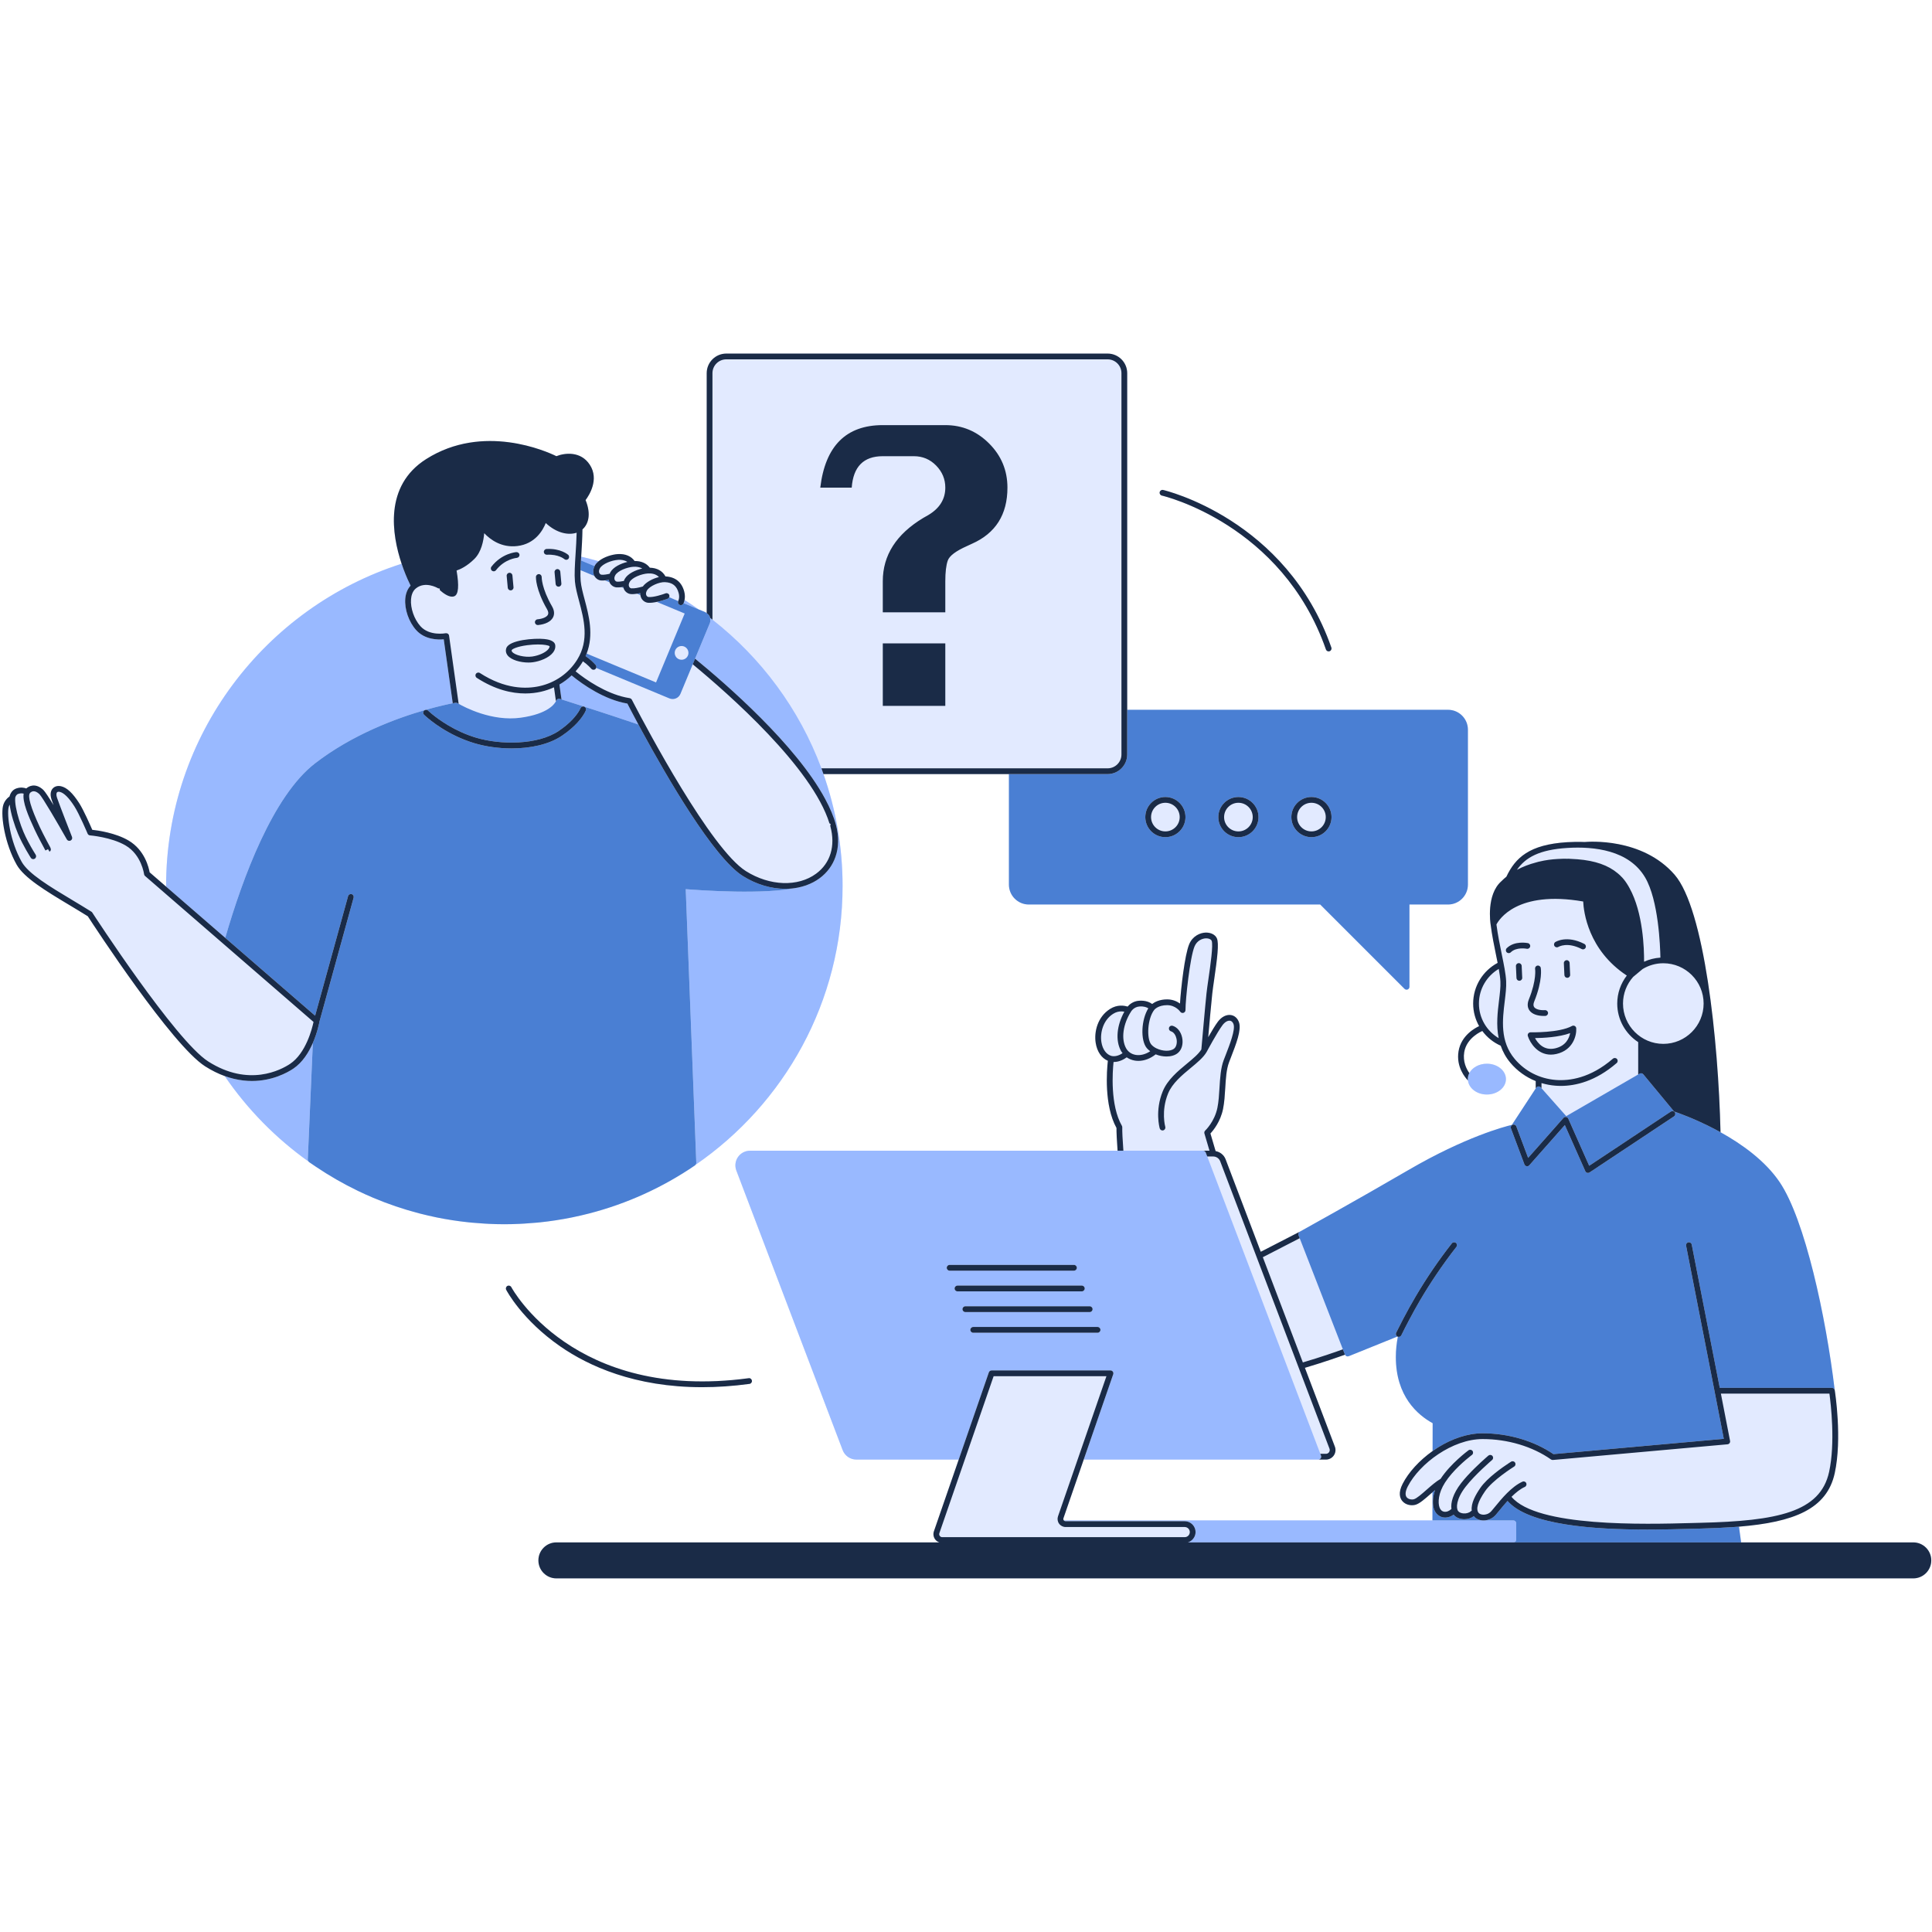 <svg xmlns="http://www.w3.org/2000/svg" xmlns:xlink="http://www.w3.org/1999/xlink" width="1080" zoomAndPan="magnify" viewBox="0 0 810 810" height="1080" preserveAspectRatio="xMidYMid meet" version="1.0"><defs><clipPath id="b7552ae624"><path d="M 0 148.238 L 810 148.238 L 810 661.988 L 0 661.988 Z M 0 148.238 " clip-rule="nonzero"/></clipPath><clipPath id="470c4d60fe"><path d="M 0 148.238 L 810 148.238 L 810 661.988 L 0 661.988 Z M 0 148.238 " clip-rule="nonzero"/></clipPath></defs><g clip-path="url(#b7552ae624)"><path fill="#e2eaff" d="M 802.148 646.652 L 729.977 646.652 L 729.07 640.062 C 752.023 638.176 765.922 632.758 769.219 617.633 C 772.387 603.113 769.363 583.699 769.234 582.883 C 769.234 582.883 769.23 582.879 769.23 582.879 C 765.516 551.824 756.711 511.301 746.164 495.664 C 740.066 486.617 730.23 479.629 721.34 474.699 C 720.434 435.992 714.551 381.051 702.082 366.719 C 688.473 351.074 665.895 352.875 664.379 353.016 C 661.84 352.902 659.359 352.945 657.027 353.09 C 641.172 354.078 635.34 359.59 631.555 367.57 C 630.859 368.137 630.191 368.723 629.586 369.344 C 629.578 369.348 629.57 369.355 629.562 369.359 C 629.551 369.371 629.543 369.379 629.535 369.391 C 629.516 369.406 629.496 369.422 629.477 369.441 C 629.465 369.453 629.457 369.465 629.445 369.48 C 623.055 375.137 624.867 387.086 624.949 387.594 C 625.531 392.168 626.445 396.609 627.25 400.531 C 627.473 401.625 627.691 402.68 627.891 403.695 C 621.797 406.945 617.633 413.367 617.633 420.746 C 617.633 424.188 618.547 427.414 620.133 430.215 C 618.715 430.855 612.613 433.965 611.5 440.758 C 610.434 447.285 614.277 451.797 615.457 453 C 615.828 456.289 619.219 458.883 623.379 458.883 C 627.789 458.883 631.375 455.984 631.375 452.422 C 631.375 448.863 627.789 445.965 623.379 445.965 C 620.082 445.965 617.246 447.586 616.023 449.895 C 614.781 448.141 613.242 445.066 613.883 441.148 C 614.895 434.984 621.266 432.355 621.328 432.328 C 621.379 432.309 621.414 432.266 621.461 432.238 C 623.453 434.914 626.105 437.059 629.188 438.418 C 630.039 440.871 631.312 443.273 633.227 445.551 C 636.121 448.996 639.766 451.605 643.863 453.25 L 643.863 456.34 L 633.863 471.609 C 630.805 472.332 614.398 476.617 590.5 490.535 C 568.504 503.348 545.191 516.254 544.957 516.383 L 528.586 524.812 L 513.836 486.02 C 513.145 484.203 511.52 482.953 509.648 482.598 L 507.477 475.211 C 508.711 473.887 511.684 470.254 512.773 464.926 C 513.332 462.184 513.516 459.141 513.695 456.195 C 513.938 452.125 514.172 448.285 515.305 445.297 L 516.059 443.352 C 518.254 437.691 520.527 431.836 519.473 428.672 C 518.898 426.957 517.676 425.824 516.109 425.566 C 514.191 425.266 512.152 426.289 510.621 428.332 C 509.488 429.844 507.906 432.48 506.547 434.852 C 507.062 429.02 507.848 420.281 508.238 416.664 C 508.402 415.148 508.707 413.023 509.051 410.672 C 510.32 401.875 511.148 395.484 510.176 393.379 C 509.477 391.863 507.711 390.984 505.59 390.98 C 503.273 391.023 500.047 392.332 498.574 395.871 C 496.711 400.344 495.137 414.059 494.715 420.738 C 493.465 419.848 491.664 418.996 489.316 418.996 C 486.156 418.996 484.125 420.102 483.051 420.922 C 482.059 420.215 480.289 419.367 477.566 419.559 C 475.117 419.734 473.547 421.094 472.75 422.016 C 471.293 421.566 468.414 421.094 465.395 423.004 C 460.191 426.289 458.629 432.543 459.383 437.285 C 459.961 440.91 461.832 443.613 464.477 444.734 C 464.031 448.703 462.836 463.352 468.094 472.895 C 468.07 474.719 468.23 478.078 468.551 482.438 L 314.441 482.438 C 312.426 482.438 310.539 483.43 309.395 485.086 C 308.25 486.75 307.992 488.863 308.711 490.746 L 353.289 607.973 C 354.188 610.34 356.492 611.926 359.02 611.926 L 401.941 611.926 L 391.547 642 C 391.16 643.117 391.34 644.367 392.027 645.332 C 392.473 645.961 393.117 646.402 393.828 646.648 L 233.27 646.648 C 229.102 646.648 225.723 650.027 225.723 654.195 C 225.723 658.363 229.102 661.742 233.27 661.742 L 802.148 661.742 C 806.316 661.742 809.695 658.363 809.695 654.195 C 809.695 650.031 806.316 646.652 802.148 646.652 Z M 555.914 611.93 C 557.23 611.93 558.461 611.285 559.207 610.199 C 559.953 609.117 560.121 607.738 559.652 606.512 L 547.086 573.465 C 554.824 571.172 561.215 568.926 563.895 567.957 C 564.016 568.234 564.23 568.465 564.512 568.582 C 564.812 568.711 565.145 568.719 565.445 568.594 L 585.867 560.352 C 585.875 560.359 585.883 560.367 585.895 560.375 C 585.949 560.402 586.012 560.395 586.066 560.414 C 585.535 563.078 585.219 565.926 585.219 568.977 C 585.219 585.387 594.336 593.211 600.648 596.68 L 600.625 608.352 C 595.082 612.277 590.559 617.258 588.078 622.066 C 586.113 625.875 586.918 628.117 587.938 629.324 C 589.375 631.035 591.852 631.383 593.562 630.844 C 595.25 630.316 597.309 628.5 599.695 626.402 C 599.992 626.141 600.289 625.883 600.586 625.621 L 600.562 637.441 L 446.43 637.441 C 446.316 637.441 446.219 637.477 446.113 637.508 C 446.07 637.465 446.016 637.441 445.98 637.391 C 445.797 637.133 445.754 636.82 445.855 636.523 L 454.355 611.93 Z M 218 513.105 C 215.82 513.203 213.637 513.273 211.445 513.273 C 209.238 513.273 207.039 513.203 204.848 513.105 C 204.227 513.074 203.605 513.031 202.984 512.996 C 201.328 512.898 199.676 512.773 198.027 512.617 C 197.449 512.566 196.871 512.516 196.297 512.453 C 191.867 511.98 187.477 511.309 183.137 510.426 C 182.891 510.379 182.645 510.32 182.398 510.27 C 180.422 509.855 178.457 509.398 176.504 508.906 C 176.227 508.836 175.945 508.762 175.664 508.691 C 169.102 506.98 162.672 504.801 156.418 502.156 C 156.324 502.117 156.23 502.074 156.137 502.035 C 154.129 501.184 152.141 500.281 150.172 499.336 C 150.094 499.293 150.008 499.258 149.93 499.219 C 143.91 496.305 138.074 492.953 132.453 489.172 C 132.273 489.051 132.094 488.926 131.914 488.805 C 131.125 488.27 130.328 487.746 129.547 487.191 C 129.477 487.145 129.445 487.066 129.387 487.004 C 115.652 477.223 103.711 465.082 94.207 451.137 C 91.566 450.18 88.816 448.855 85.977 447.039 C 72.086 438.168 39.605 388.441 36.809 384.141 C 34.281 382.559 31.672 380.992 29.094 379.445 C 19.324 373.59 10.102 368.059 6.98 362.508 C 2.023 353.691 0.301 342.285 1.246 337.992 C 1.73 335.785 3.203 334.477 4.012 333.902 C 4.293 332.727 5.113 331.125 6.922 330.535 C 8.688 329.953 10.129 330.234 11.02 330.566 C 11.59 330.059 12.492 329.473 13.691 329.348 C 15.18 329.203 16.688 329.801 18.137 331.152 C 18.867 331.832 20.562 334.457 22.473 337.594 C 22.117 336.637 21.824 335.832 21.633 335.277 C 20.73 332.645 21.543 331.199 22.109 330.57 C 22.934 329.656 24.215 329.32 25.625 329.648 C 28.062 330.211 30.48 332.477 33.23 336.77 C 35.062 339.629 37.789 345.844 38.676 347.902 C 41.023 348.156 48.422 349.176 53.898 352.395 C 60.68 356.383 62.383 363.754 62.727 365.715 L 69.645 371.711 C 69.645 371.625 69.637 371.543 69.637 371.457 C 69.637 308.273 111.184 254.629 168.383 236.355 C 164.293 224.141 160.961 203.699 178.664 192.477 C 202.586 177.309 229.195 189.258 233.273 191.25 C 236.777 189.848 243.531 189.027 247.32 194.906 C 251.273 201.031 247.016 207.645 245.512 209.656 C 247.996 215.75 246.598 219.859 244.199 221.953 C 244.148 225.648 243.93 229.238 243.723 232.473 C 243.703 232.789 243.684 233.078 243.664 233.387 C 246.125 233.961 248.562 234.594 250.973 235.297 C 253.215 233.449 256.719 232.441 259.043 232.301 C 262.148 232.117 264.598 233.156 266.066 235.207 C 268.84 235.176 271.059 236.156 272.445 238.016 C 275.445 238.082 277.742 239.363 279 241.66 C 283.125 241.891 285.77 243.996 286.848 247.93 C 287.25 249.395 287.18 250.641 287.004 251.543 C 289.012 252.812 290.984 254.133 292.926 255.496 L 295.695 256.648 C 295.922 256.746 296.094 256.914 296.293 257.051 L 296.293 156.449 C 296.293 151.926 299.977 148.238 304.504 148.238 L 464.383 148.238 C 468.91 148.238 472.594 151.922 472.594 156.449 L 472.594 297.582 L 607.102 297.582 C 611.695 297.582 615.434 301.32 615.434 305.91 L 615.434 370.883 C 615.434 375.48 611.695 379.219 607.102 379.219 L 590.926 379.219 L 590.926 413.723 C 590.926 414.211 590.629 414.652 590.176 414.84 C 590.027 414.902 589.871 414.934 589.715 414.934 C 589.402 414.934 589.094 414.809 588.859 414.578 L 553.504 379.219 L 431.328 379.219 C 426.73 379.219 422.996 375.48 422.996 370.883 L 422.996 324.543 L 345.246 324.543 C 350.418 339.238 353.262 355.02 353.262 371.461 C 353.262 419.941 328.793 462.801 291.574 488.387 C 291.512 488.449 291.477 488.527 291.402 488.578 C 277.75 497.918 262.742 504.695 246.973 508.762 C 246.84 508.797 246.707 508.828 246.578 508.859 C 244.598 509.367 242.605 509.824 240.602 510.246 C 240.242 510.32 239.887 510.395 239.527 510.469 C 235.215 511.336 230.855 512.008 226.461 512.469 C 225.938 512.523 225.41 512.566 224.887 512.617 C 223.207 512.773 221.523 512.902 219.836 513.004 C 219.223 513.039 218.613 513.078 218 513.105 Z M 234.773 564.398 C 218.93 553.387 212.496 541.27 212.23 540.762 C 211.922 540.168 212.152 539.441 212.742 539.129 C 213.332 538.828 214.062 539.051 214.371 539.641 C 214.621 540.125 240.426 587.699 313.891 577.816 C 314.566 577.695 315.16 578.191 315.25 578.852 C 315.336 579.512 314.875 580.121 314.211 580.207 C 307.168 581.156 300.559 581.586 294.379 581.586 C 266.121 581.586 246.734 572.711 234.773 564.398 Z M 486.203 206.332 C 486.352 205.688 486.992 205.266 487.645 205.418 C 488.16 205.535 539.316 217.52 558.18 271.492 C 558.398 272.121 558.066 272.809 557.438 273.031 C 557.305 273.074 557.172 273.098 557.039 273.098 C 556.539 273.098 556.07 272.785 555.898 272.285 C 537.492 219.617 487.621 207.887 487.117 207.777 C 486.469 207.629 486.059 206.984 486.203 206.332 Z M 486.203 206.332 " fill-opacity="1" fill-rule="nonzero"/></g><path fill="#99b9ff" d="M 249.074 237.27 L 243.562 234.98 C 243.594 234.461 243.629 233.926 243.66 233.387 C 246.121 233.961 248.559 234.594 250.969 235.297 C 250.336 235.816 249.789 236.391 249.418 237.047 C 249.363 237.141 249.34 237.238 249.293 237.332 C 249.285 237.34 249.285 237.348 249.281 237.355 Z M 131.156 437.27 C 129.457 441.184 126.848 445.449 122.941 448.055 C 120.492 449.684 114.199 453.207 105.594 453.207 C 103.219 453.207 100.664 452.918 97.973 452.27 C 96.742 451.973 95.492 451.605 94.207 451.141 C 103.711 465.082 115.652 477.227 129.387 487.008 C 129.168 486.773 129.023 486.48 129.035 486.156 L 129.137 483.867 Z M 174.457 264.141 C 171.383 260.711 169.559 255.438 169.918 251.016 C 170.098 248.746 170.887 246.891 172.145 245.527 C 171.555 244.348 170.398 241.914 169.18 238.633 C 168.914 237.918 168.648 237.145 168.383 236.355 C 111.18 254.633 69.637 308.277 69.637 371.461 C 69.637 371.547 69.641 371.629 69.645 371.711 L 72.113 373.852 L 94.441 393.199 C 101.73 368.008 114.379 333.742 132.031 320.086 C 147.707 307.957 166.094 301.176 178.109 297.715 C 178.203 297.672 178.301 297.648 178.398 297.629 C 183.844 296.074 187.934 295.207 189.82 294.844 L 186.043 268.027 C 183.586 268.258 178.109 268.223 174.457 264.141 Z M 239.656 283.168 C 238.105 284.637 236.402 285.93 234.543 286.996 L 235.41 293.227 C 238.848 294.309 254.117 299.137 267.648 303.746 C 265.309 299.391 263.672 296.23 263.031 294.98 C 253.516 293.379 244.473 287.133 239.656 283.168 Z M 353.254 371.461 C 353.254 355.02 350.414 339.238 345.242 324.539 C 344.961 323.734 344.688 322.922 344.391 322.125 C 335.16 297.34 319.176 275.832 298.707 259.801 C 298.367 259.531 298.031 259.262 297.688 259 C 297.895 259.754 297.906 260.539 297.598 261.273 L 297.371 261.82 L 291.414 276.148 C 304.566 286.895 333.723 312.234 345.949 334.922 C 347.961 338.656 349.539 342.32 350.484 345.836 C 351.797 350.707 351.668 355.273 350.273 359.254 C 349.043 362.777 346.836 365.844 343.633 368.211 C 341.969 369.438 340.121 370.395 338.16 371.113 C 338.137 371.121 338.121 371.137 338.098 371.145 C 337.977 371.188 337.84 371.227 337.711 371.27 C 336.715 371.609 335.688 371.891 334.633 372.105 C 320.648 375.191 293.934 373.297 287.5 372.777 L 291.84 485.23 L 291.93 487.531 C 291.941 487.859 291.793 488.148 291.574 488.383 C 328.789 462.801 353.254 419.941 353.254 371.461 Z M 287.004 251.543 C 286.879 252.184 286.703 252.633 286.598 252.871 L 292.922 255.5 C 290.984 254.133 289.012 252.812 287.004 251.543 Z M 623.379 458.883 C 627.789 458.883 631.375 455.984 631.375 452.422 C 631.375 448.863 627.789 445.965 623.379 445.965 C 620.078 445.965 617.242 447.586 616.023 449.895 C 615.613 450.672 615.383 451.527 615.383 452.422 C 615.383 452.621 615.434 452.809 615.453 453 C 615.824 456.289 619.215 458.883 623.379 458.883 Z M 634.477 637.445 L 446.43 637.445 C 446.316 637.445 446.219 637.48 446.113 637.508 C 446.289 637.68 446.508 637.793 446.758 637.793 L 496.699 637.793 C 498.289 637.793 499.688 638.617 500.5 639.859 C 500.965 640.574 501.242 641.422 501.242 642.336 C 501.242 643.039 501.066 643.695 500.781 644.289 C 500.238 645.418 499.246 646.277 498.039 646.652 L 634.734 646.652 C 635.273 646.531 635.684 646.074 635.684 645.496 L 635.684 638.652 C 635.684 637.984 635.145 637.445 634.477 637.445 Z M 465.578 574.566 L 415.719 574.566 C 415.203 574.566 414.746 574.895 414.578 575.383 L 402.777 609.516 L 401.941 611.93 L 359.02 611.93 C 356.492 611.93 354.188 610.344 353.289 607.977 L 308.711 490.754 C 307.992 488.867 308.25 486.754 309.395 485.094 C 310.539 483.434 312.426 482.441 314.441 482.441 L 504.391 482.441 C 504.895 482.441 505.344 482.75 505.523 483.223 L 506.145 484.859 L 553.551 609.516 L 553.848 610.293 C 553.984 610.664 553.938 611.082 553.711 611.41 C 553.484 611.734 553.113 611.934 552.715 611.934 L 454.359 611.934 L 455.195 609.516 L 466.723 576.172 C 466.848 575.805 466.789 575.395 466.562 575.078 C 466.332 574.754 465.969 574.566 465.578 574.566 Z M 450.258 530.32 L 398.137 530.32 C 397.469 530.32 396.93 530.859 396.93 531.527 C 396.93 532.195 397.469 532.738 398.137 532.738 L 450.258 532.738 C 450.926 532.738 451.465 532.195 451.465 531.527 C 451.465 530.859 450.926 530.32 450.258 530.32 Z M 453.559 541.41 C 454.227 541.41 454.766 540.867 454.766 540.199 C 454.766 539.531 454.227 538.992 453.559 538.992 L 401.438 538.992 C 400.77 538.992 400.227 539.531 400.227 540.199 C 400.227 540.867 400.77 541.41 401.438 541.41 Z M 404.734 550.086 L 456.855 550.086 C 457.523 550.086 458.062 549.543 458.062 548.875 C 458.062 548.207 457.523 547.668 456.855 547.668 L 404.734 547.668 C 404.066 547.668 403.527 548.207 403.527 548.875 C 403.527 549.547 404.066 550.086 404.734 550.086 Z M 461.363 557.551 C 461.363 556.883 460.82 556.34 460.152 556.34 L 408.031 556.34 C 407.363 556.34 406.824 556.883 406.824 557.551 C 406.824 558.219 407.363 558.758 408.031 558.758 L 460.152 558.758 C 460.82 558.758 461.363 558.219 461.363 557.551 Z M 461.363 557.551 " fill-opacity="1" fill-rule="nonzero"/><path fill="#4a7fd3" d="M 588.855 414.578 C 589.09 414.809 589.398 414.934 589.711 414.934 C 589.867 414.934 590.023 414.902 590.172 414.84 C 590.625 414.652 590.918 414.211 590.918 413.723 L 590.918 379.219 L 607.098 379.219 C 611.691 379.219 615.43 375.48 615.43 370.883 L 615.43 305.91 C 615.43 301.316 611.691 297.582 607.098 297.582 L 472.59 297.582 L 472.59 316.332 C 472.59 320.859 468.906 324.543 464.379 324.543 L 422.992 324.543 L 422.992 370.883 C 422.992 375.48 426.73 379.219 431.324 379.219 L 553.5 379.219 Z M 480.172 342.57 C 480.172 337.926 483.949 334.148 488.59 334.148 C 493.234 334.148 497.012 337.926 497.012 342.57 C 497.012 347.211 493.234 350.988 488.59 350.988 C 483.949 350.988 480.172 347.211 480.172 342.57 Z M 510.789 342.57 C 510.789 337.926 514.566 334.148 519.207 334.148 C 523.852 334.148 527.629 337.926 527.629 342.57 C 527.629 347.211 523.852 350.988 519.207 350.988 C 514.566 350.988 510.789 347.211 510.789 342.57 Z M 549.828 350.988 C 545.188 350.988 541.41 347.211 541.41 342.57 C 541.41 337.926 545.188 334.148 549.828 334.148 C 554.469 334.148 558.246 337.926 558.246 342.57 C 558.246 347.211 554.469 350.988 549.828 350.988 Z M 618.031 635.785 C 618.801 636.762 620.172 637.371 621.707 637.445 L 600.562 637.445 L 600.586 625.625 C 600.941 625.312 601.293 625.016 601.645 624.719 C 600.504 628.047 600.582 630.914 601.238 632.773 C 601.602 633.812 602.219 634.633 602.984 635.23 C 603.586 635.699 604.281 636.043 605.062 636.176 C 605.344 636.223 605.625 636.246 605.91 636.246 C 607.141 636.246 608.379 635.789 609.441 635.02 C 609.441 635.02 609.441 635.027 609.445 635.027 C 610.301 636.121 611.762 636.812 613.445 636.926 C 613.613 636.938 613.777 636.941 613.941 636.941 C 615.457 636.941 616.879 636.457 617.945 635.633 C 617.98 635.68 617.992 635.738 618.031 635.785 Z M 746.164 495.664 C 740.066 486.617 730.23 479.629 721.34 474.699 C 720.512 474.242 719.691 473.801 718.887 473.375 C 710.59 469.027 703.555 466.566 701.879 466.004 L 689.238 450.742 L 688.961 450.406 C 688.586 449.953 687.938 449.836 687.426 450.133 L 686.824 450.48 L 656.656 467.945 L 646.277 456.242 L 645.973 455.898 C 645.723 455.617 645.352 455.461 644.98 455.496 C 644.605 455.523 644.262 455.723 644.059 456.039 L 643.859 456.344 L 633.863 471.613 C 630.805 472.336 614.395 476.621 590.5 490.539 C 568.5 503.352 545.191 516.258 544.957 516.387 C 544.43 516.68 544.199 517.32 544.418 517.883 L 544.902 519.133 L 563.008 565.711 L 563.867 567.914 C 563.871 567.93 563.887 567.941 563.895 567.957 C 564.016 568.234 564.23 568.465 564.512 568.586 C 564.812 568.715 565.145 568.719 565.445 568.598 L 585.867 560.352 C 585.289 560.051 585.055 559.348 585.34 558.762 C 585.508 558.418 585.68 558.094 585.848 557.754 C 586.656 556.121 587.473 554.508 588.309 552.918 C 590.043 549.609 591.84 546.383 593.703 543.234 C 598.266 535.516 603.223 528.25 608.684 521.289 C 609.102 520.762 609.859 520.676 610.383 521.082 C 610.91 521.496 610.996 522.254 610.586 522.777 C 607.637 526.539 604.844 530.398 602.172 534.359 C 599.793 537.887 597.508 541.496 595.324 545.223 C 593.746 547.918 592.223 550.684 590.734 553.504 C 589.637 555.578 588.559 557.676 587.508 559.82 C 587.301 560.25 586.871 560.496 586.426 560.496 C 586.301 560.496 586.184 560.453 586.062 560.414 C 585.535 563.078 585.215 565.926 585.215 568.977 C 585.215 585.387 594.332 593.211 600.648 596.68 L 600.621 608.352 C 601.41 607.797 602.215 607.262 603.043 606.75 C 608.691 603.254 615.176 600.914 621.602 600.914 C 621.605 600.914 621.613 600.914 621.621 600.914 C 632.406 600.914 643.188 604.094 651.285 609.648 L 721.586 603.34 L 722.707 603.242 L 718.836 583.301 C 718.832 583.297 718.836 583.293 718.836 583.289 L 718.828 583.254 L 706.898 522.262 C 706.77 521.605 707.199 520.973 707.852 520.844 C 708.496 520.707 709.145 521.141 709.27 521.797 L 721.016 581.859 L 768.035 581.859 C 768.629 581.859 769.133 582.289 769.227 582.875 C 765.512 551.824 756.711 511.301 746.164 495.664 Z M 666.426 491.555 C 666.227 491.688 665.996 491.754 665.758 491.754 C 665.645 491.754 665.531 491.738 665.422 491.707 C 665.078 491.605 664.801 491.363 664.656 491.039 L 656.066 471.695 L 641.16 488.551 C 640.879 488.871 640.453 489.023 640.035 488.938 C 639.621 488.863 639.273 488.57 639.125 488.176 L 633.852 474.109 L 633.477 473.109 C 633.242 472.484 633.559 471.789 634.184 471.555 C 634.805 471.316 635.5 471.637 635.738 472.258 L 635.953 472.832 L 640.684 485.445 L 654.793 469.488 L 655.5 468.684 C 655.777 468.379 656.191 468.23 656.59 468.289 C 656.996 468.355 657.344 468.617 657.512 468.996 L 657.953 469.988 L 666.285 488.75 L 699.387 466.781 L 700.504 466.035 C 701.051 465.676 701.805 465.816 702.18 466.379 C 702.547 466.934 702.395 467.684 701.84 468.051 L 701.344 468.379 Z M 729.07 640.062 L 729.973 646.652 L 634.734 646.652 C 635.273 646.531 635.684 646.074 635.684 645.496 L 635.684 638.652 C 635.684 637.984 635.145 637.445 634.477 637.445 L 622.195 637.445 C 624.047 637.395 625.812 636.578 627.074 635.145 C 627.508 634.648 628.035 634.004 628.637 633.273 C 629.609 632.086 630.766 630.672 632.043 629.27 C 640.91 639.484 668.438 641.27 690.637 641.27 C 697.676 641.27 704.176 641.094 709.363 640.949 L 712.965 640.855 C 717.832 640.738 722.375 640.535 726.656 640.234 C 727.465 640.184 728.281 640.125 729.07 640.062 Z M 261.449 246.562 L 260.516 246.176 C 260.773 246.145 261.023 246.113 261.281 246.07 C 261.316 246.242 261.391 246.398 261.449 246.562 Z M 249.199 241.469 L 243.375 239.047 C 243.391 238.562 243.41 238.051 243.434 237.539 C 243.469 236.715 243.512 235.867 243.566 234.977 L 249.074 237.27 L 249.281 237.355 C 248.887 238.152 248.715 238.965 248.75 239.75 C 248.777 240.328 248.887 240.895 249.156 241.406 C 249.168 241.434 249.188 241.449 249.199 241.469 Z M 268.488 249.492 L 267.105 248.914 C 267.551 248.844 267.992 248.758 268.43 248.66 C 268.414 248.941 268.449 249.219 268.488 249.492 Z M 255.539 244.105 L 253.656 243.324 C 254.176 243.273 254.703 243.195 255.234 243.094 C 255.289 243.445 255.395 243.785 255.539 244.105 Z M 245.949 274.016 C 245.812 274.367 245.66 274.723 245.504 275.074 C 246.066 275.445 246.594 275.836 247.066 276.223 C 248.641 277.504 249.664 278.707 249.758 278.816 C 250.055 279.168 250.102 279.637 249.941 280.039 L 280.656 292.809 C 281.098 292.992 281.559 293.078 282.008 293.078 C 283.395 293.078 284.715 292.258 285.277 290.902 C 285.277 290.902 285.277 290.898 285.281 290.898 L 290.434 278.508 L 291.414 276.148 L 297.367 261.82 L 297.598 261.277 C 297.902 260.543 297.891 259.754 297.688 259 C 297.648 258.855 297.656 258.707 297.602 258.57 C 297.336 257.922 296.852 257.438 296.289 257.051 C 296.09 256.914 295.918 256.746 295.688 256.652 L 292.922 255.5 L 286.594 252.871 C 286.547 252.977 286.512 253.051 286.504 253.066 C 286.285 253.469 285.867 253.699 285.441 253.699 C 285.246 253.699 285.047 253.652 284.863 253.551 C 284.312 253.25 284.105 252.582 284.348 252.016 L 280.574 250.383 C 280.449 250.668 280.215 250.91 279.898 251.031 C 279.812 251.062 278.895 251.402 277.652 251.77 C 276.965 251.973 276.188 252.18 275.371 252.352 L 287.059 257.215 L 275.043 286.113 Z M 285.359 270.871 C 286.934 270.648 288.391 271.75 288.609 273.328 C 288.832 274.902 287.73 276.359 286.152 276.578 C 284.578 276.801 283.121 275.699 282.902 274.121 C 282.684 272.543 283.781 271.09 285.359 270.871 Z M 329.285 372.641 C 331.113 372.641 332.902 372.453 334.629 372.105 C 320.648 375.191 293.93 373.297 287.496 372.781 L 291.836 485.23 L 291.926 487.535 C 291.938 487.859 291.789 488.152 291.57 488.383 C 291.512 488.445 291.473 488.527 291.402 488.578 C 277.746 497.914 262.742 504.691 246.969 508.762 C 246.84 508.797 246.707 508.828 246.574 508.859 C 244.594 509.363 242.602 509.824 240.598 510.242 C 240.238 510.316 239.883 510.395 239.523 510.469 C 235.211 511.332 230.855 512.004 226.457 512.469 C 225.934 512.523 225.406 512.566 224.883 512.617 C 223.203 512.773 221.523 512.902 219.832 513 C 219.223 513.035 218.613 513.074 218.004 513.102 C 215.824 513.203 213.641 513.27 211.449 513.27 C 209.242 513.27 207.043 513.203 204.848 513.102 C 204.227 513.074 203.609 513.031 202.988 512.996 C 201.328 512.898 199.676 512.77 198.027 512.617 C 197.453 512.562 196.875 512.512 196.301 512.449 C 191.871 511.98 187.48 511.305 183.141 510.426 C 182.895 510.375 182.648 510.316 182.402 510.266 C 180.426 509.855 178.461 509.398 176.508 508.902 C 176.23 508.832 175.949 508.762 175.668 508.688 C 169.102 506.98 162.676 504.797 156.422 502.152 C 156.328 502.113 156.234 502.07 156.141 502.031 C 154.133 501.18 152.145 500.277 150.176 499.332 C 150.094 499.293 150.012 499.254 149.934 499.215 C 143.91 496.305 138.074 492.949 132.457 489.168 C 132.277 489.047 132.098 488.926 131.918 488.801 C 131.129 488.266 130.332 487.742 129.547 487.188 C 129.48 487.141 129.445 487.062 129.391 487.004 C 129.172 486.766 129.027 486.477 129.039 486.148 L 129.141 483.859 L 131.164 437.266 C 133.109 432.789 133.859 428.801 133.953 428.27 L 133.973 428.188 L 148.27 376.348 C 148.445 375.703 148.066 375.039 147.422 374.863 C 146.789 374.691 146.117 375.062 145.938 375.707 L 132.117 425.832 L 96.516 394.996 L 94.441 393.199 C 101.73 368.008 114.379 333.742 132.027 320.086 C 147.707 307.957 166.09 301.176 178.109 297.715 C 177.988 297.773 177.867 297.848 177.762 297.949 C 177.297 298.426 177.305 299.188 177.781 299.656 C 177.824 299.699 178.016 299.883 178.324 300.164 C 180.34 301.988 187.816 308.25 198.844 311.578 C 203.453 312.969 208.961 313.777 214.504 313.777 C 222.242 313.777 230.059 312.203 235.625 308.438 C 241.547 304.434 244.141 300.633 245.117 298.852 C 245.457 298.234 245.602 297.855 245.621 297.805 C 245.855 297.18 245.539 296.488 244.918 296.254 C 244.297 296.02 243.602 296.332 243.363 296.953 C 243.355 296.965 243.164 297.406 242.75 298.094 C 241.77 299.738 239.391 302.973 234.27 306.434 C 225.434 312.41 209.785 312.352 199.543 309.266 C 190.633 306.574 184.035 301.77 181.125 299.371 C 180.074 298.508 179.492 297.949 179.473 297.93 C 179.176 297.641 178.773 297.555 178.398 297.629 C 183.84 296.074 187.93 295.207 189.816 294.844 C 190.527 294.707 190.945 294.633 190.98 294.629 C 191.27 294.582 191.566 294.645 191.816 294.797 C 191.828 294.805 192.012 294.918 192.293 295.074 C 194.672 296.441 206.211 302.59 218.352 300.898 C 229.992 299.277 232.641 294.926 233.078 293.996 C 233.129 293.887 233.156 293.812 233.16 293.809 C 233.359 293.172 234.055 292.801 234.68 292.996 C 234.707 293.004 234.977 293.086 235.41 293.223 C 238.848 294.309 254.117 299.137 267.645 303.746 C 268.176 304.73 268.742 305.777 269.34 306.879 C 279.516 325.59 299.121 359.512 311.449 367.266 C 314.254 369.031 317.199 370.359 320.172 371.254 C 323.223 372.176 326.301 372.641 329.285 372.641 Z M 337.711 371.27 C 337.859 371.219 338.008 371.168 338.156 371.113 C 338.133 371.121 338.117 371.137 338.094 371.145 C 337.973 371.188 337.836 371.227 337.711 371.27 Z M 337.711 371.27 " fill-opacity="1" fill-rule="nonzero"/><g clip-path="url(#470c4d60fe)"><path fill="#1a2b47" d="M 486.203 206.332 C 486.352 205.688 486.992 205.266 487.645 205.418 C 488.16 205.535 539.316 217.52 558.18 271.492 C 558.398 272.121 558.066 272.809 557.438 273.031 C 557.305 273.074 557.172 273.098 557.039 273.098 C 556.539 273.098 556.07 272.785 555.898 272.285 C 537.492 219.617 487.621 207.887 487.117 207.777 C 486.469 207.629 486.059 206.984 486.203 206.332 Z M 640.555 434.375 C 640.434 434 640.504 433.59 640.734 433.277 C 640.973 432.965 641.332 432.809 641.734 432.793 C 641.852 432.801 653.715 433.086 659.062 430.148 C 659.422 429.949 659.867 429.949 660.227 430.152 C 660.59 430.352 660.824 430.723 660.848 431.137 C 661.027 434.156 659.512 440.285 652.539 441.883 C 651.711 442.07 650.926 442.16 650.184 442.16 C 644.625 442.16 641.492 437.285 640.555 434.375 Z M 643.562 435.219 C 644.695 437.316 647.281 440.605 652 439.527 C 656.539 438.488 657.891 435.238 658.285 433.141 C 653.566 434.883 646.82 435.184 643.562 435.219 Z M 235.625 308.438 C 241.547 304.434 244.141 300.633 245.117 298.855 C 245.457 298.238 245.605 297.859 245.625 297.805 C 245.855 297.184 245.543 296.492 244.918 296.254 C 244.301 296.023 243.602 296.336 243.363 296.953 C 243.359 296.965 243.164 297.406 242.754 298.094 C 241.77 299.738 239.395 302.973 234.27 306.438 C 225.434 312.41 209.785 312.352 199.543 309.266 C 190.633 306.578 184.039 301.77 181.129 299.375 C 180.078 298.512 179.496 297.949 179.473 297.93 C 179.176 297.645 178.773 297.559 178.398 297.629 C 178.301 297.648 178.203 297.668 178.109 297.715 C 177.988 297.773 177.867 297.848 177.766 297.949 C 177.297 298.426 177.305 299.188 177.781 299.656 C 177.824 299.699 178.016 299.883 178.324 300.164 C 180.34 301.988 187.816 308.25 198.844 311.578 C 203.457 312.969 208.961 313.777 214.504 313.777 C 222.242 313.777 230.059 312.203 235.625 308.438 Z M 657.09 409.957 C 657.105 409.957 657.125 409.957 657.145 409.953 C 657.809 409.922 658.328 409.359 658.293 408.691 L 658.062 403.715 C 658.031 403.051 657.453 402.508 656.801 402.566 C 656.133 402.598 655.617 403.164 655.652 403.828 L 655.883 408.805 C 655.91 409.453 656.445 409.957 657.09 409.957 Z M 585.867 560.352 C 585.875 560.359 585.883 560.367 585.895 560.375 C 585.949 560.402 586.012 560.395 586.066 560.414 C 586.188 560.449 586.305 560.496 586.426 560.496 C 586.871 560.496 587.301 560.25 587.512 559.82 C 588.559 557.676 589.641 555.578 590.738 553.504 C 592.227 550.684 593.75 547.918 595.328 545.223 C 597.512 541.496 599.797 537.887 602.176 534.359 C 604.848 530.398 607.641 526.539 610.59 522.777 C 611 522.254 610.91 521.496 610.387 521.082 C 609.863 520.676 609.105 520.762 608.688 521.289 C 603.227 528.25 598.27 535.516 593.703 543.234 C 591.84 546.379 590.047 549.609 588.312 552.918 C 587.477 554.508 586.66 556.121 585.852 557.754 C 585.684 558.094 585.512 558.418 585.344 558.762 C 585.055 559.348 585.293 560.047 585.867 560.352 Z M 216.508 231.477 C 216.262 231.492 210.383 231.953 206.039 237.578 C 205.633 238.105 205.727 238.863 206.258 239.27 C 206.477 239.441 206.734 239.523 206.996 239.523 C 207.355 239.523 207.715 239.363 207.949 239.055 C 211.605 234.32 216.625 233.891 216.676 233.887 C 217.34 233.836 217.84 233.258 217.793 232.594 C 217.746 231.934 217.148 231.457 216.508 231.477 Z M 663.688 398.023 C 664.125 398.023 664.547 397.785 664.762 397.367 C 665.066 396.777 664.836 396.047 664.238 395.742 C 656.875 391.957 652.266 394.836 652.074 394.961 C 651.516 395.32 651.359 396.059 651.715 396.617 C 652.07 397.18 652.816 397.344 653.375 396.996 C 653.527 396.906 657.09 394.781 663.137 397.891 C 663.312 397.98 663.5 398.023 663.688 398.023 Z M 636.707 403.801 C 636.039 403.832 635.523 404.398 635.559 405.066 L 635.789 410.043 C 635.816 410.688 636.352 411.195 636.992 411.195 C 637.012 411.195 637.031 411.195 637.051 411.191 C 637.715 411.16 638.234 410.598 638.199 409.93 L 637.969 404.953 C 637.941 404.285 637.348 403.746 636.707 403.801 Z M 809.695 654.199 C 809.695 658.367 806.316 661.746 802.148 661.746 L 233.27 661.746 C 229.102 661.746 225.723 658.367 225.723 654.199 C 225.723 650.031 229.102 646.652 233.27 646.652 L 393.828 646.652 C 393.117 646.406 392.473 645.965 392.027 645.336 C 391.34 644.371 391.16 643.121 391.547 642.004 L 401.941 611.93 L 402.777 609.516 L 414.578 575.383 C 414.746 574.895 415.203 574.566 415.719 574.566 L 465.578 574.566 C 465.969 574.566 466.332 574.754 466.562 575.074 C 466.789 575.395 466.848 575.801 466.719 576.172 L 455.191 609.516 L 454.355 611.93 L 445.855 636.523 C 445.754 636.82 445.797 637.137 445.98 637.391 C 446.016 637.441 446.07 637.465 446.113 637.508 C 446.289 637.676 446.508 637.793 446.758 637.793 L 496.699 637.793 C 498.289 637.793 499.688 638.617 500.5 639.859 C 500.965 640.574 501.242 641.422 501.242 642.336 C 501.242 643.035 501.066 643.691 500.781 644.289 C 500.238 645.414 499.246 646.273 498.035 646.652 L 802.148 646.652 C 806.316 646.652 809.695 650.031 809.695 654.199 Z M 496.699 644.461 C 497.875 644.461 498.828 643.508 498.828 642.336 C 498.828 641.164 497.875 640.211 496.699 640.211 L 446.758 640.211 C 445.672 640.211 444.645 639.68 444.012 638.789 C 443.379 637.906 443.215 636.762 443.57 635.73 L 463.879 576.98 L 416.582 576.98 L 393.832 642.789 C 393.695 643.18 393.758 643.594 393.996 643.93 C 394.234 644.266 394.609 644.461 395.02 644.461 Z M 639.125 488.176 C 639.273 488.57 639.617 488.863 640.035 488.938 C 640.453 489.023 640.879 488.871 641.16 488.551 L 656.066 471.695 L 664.656 491.039 C 664.797 491.363 665.078 491.605 665.422 491.707 C 665.531 491.738 665.645 491.754 665.758 491.754 C 665.996 491.754 666.227 491.684 666.426 491.555 L 701.344 468.379 L 701.836 468.051 C 702.395 467.68 702.547 466.93 702.18 466.375 C 701.805 465.812 701.051 465.672 700.504 466.035 L 699.383 466.777 L 666.281 488.75 L 657.949 469.988 L 657.508 468.996 C 657.34 468.621 656.996 468.355 656.59 468.289 C 656.188 468.23 655.773 468.379 655.5 468.684 L 654.793 469.488 L 640.68 485.445 L 635.949 472.832 L 635.734 472.258 C 635.5 471.637 634.801 471.316 634.18 471.555 C 633.555 471.789 633.238 472.484 633.477 473.109 L 633.852 474.109 Z M 721.02 581.863 L 768.039 581.863 C 768.633 581.863 769.137 582.293 769.23 582.879 C 769.23 582.879 769.234 582.883 769.234 582.883 C 769.363 583.699 772.387 603.113 769.219 617.633 C 765.922 632.758 752.023 638.176 729.07 640.062 C 728.281 640.125 727.465 640.18 726.656 640.238 C 722.375 640.535 717.836 640.742 712.969 640.859 L 709.363 640.953 C 704.18 641.094 697.676 641.273 690.637 641.273 C 668.441 641.273 640.91 639.484 632.043 629.273 C 630.766 630.672 629.609 632.086 628.641 633.273 C 628.039 634.008 627.512 634.648 627.078 635.145 C 625.812 636.578 624.047 637.395 622.199 637.445 L 621.707 637.445 C 620.172 637.371 618.801 636.762 618.031 635.789 C 617.992 635.738 617.98 635.684 617.941 635.633 C 616.875 636.457 615.453 636.945 613.941 636.945 C 613.777 636.945 613.609 636.938 613.441 636.926 C 611.758 636.812 610.301 636.121 609.445 635.031 C 609.441 635.027 609.441 635.023 609.438 635.02 C 608.379 635.793 607.141 636.246 605.91 636.246 C 605.625 636.246 605.34 636.223 605.062 636.176 C 604.277 636.043 603.586 635.703 602.98 635.23 C 602.215 634.637 601.602 633.816 601.234 632.777 C 600.578 630.914 600.504 628.047 601.641 624.719 C 601.289 625.016 600.941 625.316 600.586 625.625 C 600.289 625.883 599.988 626.145 599.691 626.406 C 597.309 628.504 595.246 630.316 593.562 630.848 C 591.852 631.383 589.375 631.035 587.938 629.328 C 586.918 628.117 586.113 625.879 588.078 622.07 C 590.555 617.258 595.078 612.281 600.621 608.355 C 601.41 607.797 602.215 607.262 603.043 606.75 C 608.695 603.258 615.18 600.918 621.602 600.914 C 621.609 600.914 621.617 600.914 621.621 600.914 C 632.406 600.914 643.188 604.094 651.289 609.652 L 721.586 603.344 L 722.707 603.242 L 718.836 583.301 C 718.836 583.297 718.836 583.297 718.836 583.293 L 718.828 583.254 L 706.902 522.266 C 706.773 521.609 707.199 520.977 707.855 520.848 C 708.496 520.711 709.145 521.145 709.27 521.801 Z M 721.488 584.281 L 725.336 604.094 C 725.402 604.434 725.32 604.781 725.117 605.055 C 724.91 605.328 724.598 605.5 724.258 605.531 L 651.07 612.098 C 650.766 612.117 650.496 612.051 650.266 611.887 C 642.523 606.449 632.086 603.332 621.625 603.332 C 621.617 603.332 621.609 603.332 621.602 603.332 C 608.953 603.34 595.164 613.598 590.227 623.176 C 589.172 625.223 589.016 626.855 589.789 627.77 C 590.5 628.617 591.918 628.824 592.836 628.547 C 594.039 628.168 596.102 626.348 598.098 624.59 C 600.07 622.859 602.098 621.09 603.965 620.023 C 608.16 613.617 615.363 608.277 615.672 608.051 C 616.203 607.652 616.961 607.766 617.359 608.309 C 617.754 608.844 617.641 609.602 617.102 609.992 C 617.09 610.004 616.863 610.172 616.504 610.453 C 614.695 611.871 609.113 616.453 605.84 621.562 C 602.984 626.016 602.805 629.953 603.516 631.973 C 603.883 633.012 604.555 633.641 605.465 633.793 C 606.492 633.961 607.656 633.492 608.52 632.629 C 608.152 630.012 609.18 626.223 612.531 621.883 C 615.719 617.75 620.645 613.227 622.859 611.27 C 623.508 610.691 623.934 610.328 624 610.27 C 624.516 609.84 625.273 609.898 625.707 610.406 C 626.023 610.781 626.07 611.289 625.871 611.703 C 625.801 611.855 625.703 611.992 625.566 612.109 C 625.492 612.172 618.41 618.215 614.441 623.355 C 610.438 628.539 610.418 632.352 611.344 633.535 C 611.773 634.082 612.617 634.445 613.605 634.512 C 614.812 634.594 616.02 634.227 616.719 633.543 C 616.812 633.449 616.926 633.391 617.039 633.336 C 616.617 630.227 618.754 626.559 620.633 623.82 C 623.566 619.559 630.113 615.047 632.578 613.434 C 633.121 613.078 633.473 612.859 633.539 612.816 C 634.113 612.461 634.855 612.645 635.199 613.211 C 635.555 613.777 635.379 614.523 634.809 614.871 C 634.809 614.871 634.773 614.895 634.754 614.906 C 634.18 615.27 625.809 620.551 622.625 625.188 C 619.57 629.625 618.664 632.688 619.926 634.289 C 620.207 634.645 620.934 635.02 621.91 635.047 C 622.625 635.047 624.066 634.902 625.266 633.543 C 625.684 633.07 626.191 632.449 626.77 631.742 C 629.516 628.387 633.656 623.332 638.211 621.238 C 638.238 621.223 638.262 621.207 638.289 621.195 C 638.891 620.922 639.613 621.188 639.887 621.797 C 640.16 622.406 639.891 623.121 639.285 623.395 C 637.352 624.266 635.453 625.82 633.707 627.547 C 644.301 640.305 689.672 639.074 709.297 638.535 L 712.91 638.441 C 745.051 637.668 763.168 634.043 766.859 617.113 C 769.527 604.887 767.57 588.488 766.996 584.277 L 721.488 584.277 Z M 641.223 423.613 C 642.277 425.105 644.449 425.941 647.238 425.941 C 647.445 425.941 647.656 425.934 647.867 425.93 C 648.535 425.898 649.051 425.336 649.023 424.668 C 648.992 424.004 648.426 423.484 647.766 423.512 C 645.566 423.629 643.828 423.113 643.195 422.223 C 642.812 421.676 642.824 420.891 643.23 419.891 C 646.855 410.926 646.012 406.004 645.973 405.797 C 645.852 405.141 645.234 404.711 644.57 404.832 C 643.918 404.949 643.484 405.574 643.594 406.23 C 643.602 406.273 644.32 410.762 640.988 418.984 C 640.074 421.242 640.613 422.75 641.223 423.613 Z M 294.379 581.586 C 300.559 581.586 307.168 581.156 314.211 580.207 C 314.875 580.121 315.336 579.512 315.25 578.852 C 315.16 578.191 314.566 577.695 313.891 577.816 C 240.426 587.699 214.621 540.125 214.371 539.641 C 214.062 539.051 213.332 538.828 212.742 539.129 C 212.152 539.441 211.922 540.168 212.23 540.762 C 212.496 541.27 218.93 553.387 234.773 564.398 C 246.734 572.711 266.121 581.586 294.379 581.586 Z M 615.457 453 C 614.277 451.793 610.43 447.285 611.5 440.758 C 612.613 433.965 618.715 430.855 620.133 430.215 C 618.547 427.414 617.633 424.188 617.633 420.746 C 617.633 413.367 621.793 406.949 627.891 403.695 C 627.688 402.68 627.473 401.625 627.246 400.531 C 626.441 396.609 625.531 392.168 624.949 387.594 C 624.949 387.594 624.945 387.594 624.945 387.594 C 624.867 387.082 623.055 375.133 629.441 369.48 C 629.453 369.465 629.465 369.453 629.477 369.441 C 629.492 369.422 629.516 369.406 629.531 369.391 C 629.543 369.379 629.551 369.371 629.562 369.359 C 629.566 369.355 629.578 369.348 629.586 369.344 C 630.191 368.723 630.859 368.137 631.555 367.57 C 635.34 359.59 641.172 354.074 657.027 353.09 C 659.359 352.945 661.84 352.902 664.375 353.016 C 665.895 352.875 688.469 351.074 702.078 366.719 C 714.547 381.051 720.434 435.992 721.336 474.699 C 720.512 474.242 719.691 473.801 718.887 473.375 C 710.59 469.027 703.551 466.566 701.875 466.004 L 689.238 450.742 L 688.961 450.406 C 688.586 449.953 687.938 449.836 687.422 450.133 L 686.82 450.48 L 686.82 436.918 C 681.539 433.469 678.035 427.512 678.035 420.746 C 678.035 416.332 679.539 412.27 682.043 409.012 C 665.812 398.301 663.953 382.207 663.762 377.957 C 635.98 373.133 628.387 385.656 627.391 387.594 C 627.961 391.973 628.836 396.254 629.613 400.043 C 630.52 404.473 631.309 408.297 631.461 411.379 C 631.586 413.859 631.238 416.703 630.871 419.719 C 629.906 427.605 628.816 436.551 635.074 444 C 639.375 449.113 645.477 452.23 652.266 452.773 C 657.969 453.215 666.75 452.047 676.219 443.863 C 676.723 443.426 677.488 443.48 677.922 443.984 C 678.359 444.488 678.305 445.25 677.797 445.688 C 668.895 453.391 660.48 455.27 654.391 455.27 C 653.574 455.27 652.801 455.238 652.074 455.176 C 650.078 455.02 648.141 454.641 646.277 454.086 L 646.277 456.238 L 645.969 455.895 C 645.723 455.613 645.352 455.457 644.98 455.492 C 644.605 455.52 644.262 455.719 644.059 456.035 L 643.859 456.34 L 643.859 453.25 C 639.762 451.602 636.117 448.996 633.223 445.551 C 631.312 443.273 630.035 440.867 629.184 438.418 C 626.102 437.059 623.449 434.914 621.461 432.238 C 621.414 432.266 621.375 432.305 621.324 432.328 C 621.262 432.352 614.891 434.98 613.879 441.148 C 613.242 445.066 614.781 448.141 616.02 449.895 C 615.609 450.672 615.383 451.523 615.383 452.422 C 615.383 452.621 615.434 452.809 615.457 453 Z M 697.352 403.848 C 694.18 403.848 691.223 404.738 688.688 406.262 L 684.691 409.59 C 682.062 412.57 680.453 416.469 680.453 420.746 C 680.453 430.062 688.031 437.645 697.352 437.645 C 706.668 437.645 714.25 430.062 714.25 420.746 C 714.25 411.426 706.668 403.848 697.352 403.848 Z M 635.977 364.684 C 638.406 363.383 641.125 362.332 644.078 361.562 C 644.398 361.473 644.711 361.375 645.039 361.293 C 645.172 361.262 645.312 361.234 645.449 361.207 C 647.902 360.617 650.473 360.266 653.16 360.121 C 653.348 360.109 653.539 360.109 653.73 360.098 C 654.352 360.07 654.961 360.023 655.598 360.02 C 655.707 360.02 655.816 360.02 655.926 360.02 C 656.266 360.02 656.57 360.039 656.902 360.047 C 657.164 360.047 657.422 360.023 657.688 360.031 C 658.074 360.039 658.438 360.082 658.816 360.098 C 659.656 360.129 660.473 360.18 661.266 360.242 C 661.309 360.246 661.352 360.25 661.395 360.254 C 668.777 360.852 674.203 362.734 678.258 366.148 C 678.879 366.648 679.434 367.184 679.938 367.734 C 680 367.797 680.07 367.852 680.133 367.914 C 680.141 367.922 680.145 367.93 680.152 367.938 C 680.152 367.941 680.156 367.941 680.156 367.941 C 680.168 367.953 680.176 367.965 680.184 367.977 C 681.062 368.93 681.879 370.082 682.645 371.383 C 682.715 371.504 682.785 371.625 682.855 371.746 C 682.973 371.949 683.09 372.152 683.199 372.363 C 688.875 382.66 689.328 397.715 689.285 403.215 C 691.395 402.242 693.699 401.641 696.133 401.488 C 696.043 396.621 695.34 377.398 689.727 367.875 C 682.961 356.395 668.305 354.816 657.18 355.5 C 645.25 356.242 639.57 359.523 635.977 364.684 Z M 628.324 435.25 C 627.219 429.793 627.883 424.254 628.473 419.426 C 628.828 416.52 629.164 413.773 629.051 411.5 C 628.973 409.965 628.719 408.184 628.363 406.215 C 623.398 409.16 620.051 414.562 620.051 420.746 C 620.047 426.91 623.379 432.297 628.324 435.25 Z M 558.246 342.57 C 558.246 347.211 554.469 350.988 549.828 350.988 C 545.188 350.988 541.41 347.211 541.41 342.57 C 541.41 337.926 545.188 334.148 549.828 334.148 C 554.469 334.152 558.246 337.926 558.246 342.57 Z M 555.832 342.57 C 555.832 339.258 553.137 336.566 549.828 336.566 C 546.516 336.566 543.824 339.258 543.824 342.57 C 543.824 345.879 546.516 348.57 549.828 348.57 C 553.137 348.57 555.832 345.879 555.832 342.57 Z M 640.105 397.773 C 640.77 397.906 641.398 397.48 641.527 396.828 C 641.66 396.176 641.242 395.539 640.59 395.406 C 640.363 395.359 634.965 394.289 631.695 397.543 C 631.223 398.016 631.219 398.781 631.691 399.254 C 631.926 399.488 632.234 399.609 632.547 399.609 C 632.852 399.609 633.164 399.492 633.398 399.258 C 635.746 396.93 640.062 397.762 640.105 397.773 Z M 480.172 342.57 C 480.172 337.926 483.949 334.148 488.59 334.148 C 493.234 334.148 497.012 337.926 497.012 342.57 C 497.012 347.211 493.234 350.988 488.59 350.988 C 483.949 350.988 480.172 347.211 480.172 342.57 Z M 482.586 342.57 C 482.586 345.879 485.281 348.57 488.59 348.57 C 491.902 348.57 494.594 345.879 494.594 342.57 C 494.594 339.258 491.902 336.566 488.59 336.566 C 485.281 336.566 482.586 339.258 482.586 342.57 Z M 370.117 295.941 L 396.324 295.941 L 396.324 269.734 L 370.117 269.734 Z M 237.395 234.703 C 237.73 234.703 238.066 234.566 238.305 234.293 C 238.742 233.793 238.695 233.027 238.195 232.59 C 238.066 232.477 234.98 229.84 229.148 230.16 C 228.484 230.195 227.973 230.766 228.008 231.434 C 228.043 232.098 228.598 232.594 229.281 232.574 C 234.078 232.305 236.484 234.305 236.605 234.41 C 236.832 234.605 237.113 234.703 237.395 234.703 Z M 214.086 247.52 C 214.121 247.52 214.16 247.516 214.199 247.516 C 214.863 247.453 215.352 246.863 215.289 246.199 L 214.832 241.238 C 214.77 240.578 214.191 240.074 213.52 240.148 C 212.855 240.207 212.363 240.797 212.426 241.461 L 212.883 246.422 C 212.941 247.047 213.469 247.52 214.086 247.52 Z M 297.602 258.57 C 297.656 258.707 297.648 258.855 297.688 259 C 298.027 259.262 298.363 259.535 298.703 259.801 L 298.703 156.449 C 298.703 153.258 301.301 150.656 304.496 150.656 L 464.375 150.656 C 467.57 150.656 470.172 153.258 470.172 156.449 L 470.172 316.332 C 470.172 319.527 467.57 322.125 464.375 322.125 L 344.387 322.125 C 344.684 322.926 344.957 323.734 345.242 324.543 L 464.375 324.543 C 468.902 324.543 472.586 320.859 472.586 316.332 L 472.586 156.449 C 472.586 151.926 468.902 148.238 464.375 148.238 L 304.5 148.238 C 299.973 148.238 296.289 151.922 296.289 156.449 L 296.289 257.051 C 296.852 257.438 297.336 257.922 297.602 258.57 Z M 225.363 259.648 C 224.699 259.711 224.211 260.301 224.273 260.965 C 224.332 261.59 224.859 262.059 225.477 262.059 C 225.512 262.059 225.551 262.055 225.59 262.051 C 228.672 261.758 230.953 260.586 231.855 258.844 C 232.34 257.902 232.664 256.336 231.449 254.227 C 227.031 246.574 227.102 242.039 227.105 241.953 C 227.129 241.289 226.617 240.727 225.953 240.699 C 225.301 240.668 224.723 241.184 224.691 241.852 C 224.684 242.059 224.523 247.055 229.355 255.434 C 229.895 256.367 230.016 257.141 229.711 257.734 C 229.207 258.707 227.543 259.438 225.363 259.648 Z M 408.035 558.758 L 460.156 558.758 C 460.824 558.758 461.363 558.219 461.363 557.551 C 461.363 556.883 460.824 556.34 460.156 556.34 L 408.035 556.34 C 407.367 556.34 406.824 556.883 406.824 557.551 C 406.824 558.219 407.367 558.758 408.035 558.758 Z M 248.75 239.75 C 248.711 238.969 248.887 238.156 249.281 237.355 C 249.285 237.348 249.289 237.34 249.293 237.332 C 249.34 237.238 249.363 237.141 249.418 237.047 C 249.789 236.391 250.34 235.816 250.969 235.297 C 253.211 233.449 256.719 232.441 259.039 232.301 C 262.145 232.117 264.594 233.156 266.062 235.207 C 268.84 235.176 271.059 236.156 272.441 238.016 C 275.441 238.082 277.738 239.363 278.996 241.66 C 283.121 241.891 285.766 243.996 286.844 247.93 C 287.246 249.395 287.18 250.641 287.004 251.543 C 286.879 252.18 286.703 252.629 286.598 252.871 C 286.551 252.977 286.512 253.051 286.504 253.066 C 286.285 253.469 285.871 253.699 285.441 253.699 C 285.246 253.699 285.047 253.652 284.867 253.551 C 284.312 253.25 284.105 252.582 284.348 252.016 C 284.363 251.984 284.363 251.945 284.383 251.914 C 284.402 251.871 285.059 250.559 284.512 248.57 C 283.699 245.602 281.926 244.211 278.766 244.066 C 276.477 243.949 272.312 245.68 271.227 247.59 C 270.793 248.352 270.715 249.078 271.008 249.637 C 271.199 250.008 271.559 250.273 271.914 250.305 C 274.004 250.484 277.758 249.262 279.035 248.773 C 279.656 248.531 280.359 248.848 280.598 249.469 C 280.715 249.777 280.695 250.102 280.574 250.379 C 280.449 250.668 280.215 250.906 279.898 251.027 C 279.812 251.062 278.895 251.402 277.652 251.77 C 276.965 251.973 276.188 252.18 275.371 252.352 C 274.102 252.621 272.781 252.801 271.695 252.711 C 270.523 252.602 269.441 251.855 268.867 250.758 C 268.66 250.359 268.547 249.93 268.484 249.488 C 268.449 249.215 268.41 248.941 268.426 248.66 C 267.992 248.758 267.547 248.844 267.105 248.914 C 266.18 249.062 265.266 249.137 264.473 249.07 C 263.305 248.961 262.219 248.215 261.645 247.117 C 261.555 246.941 261.512 246.75 261.449 246.562 C 261.391 246.398 261.316 246.238 261.281 246.066 C 261.023 246.113 260.773 246.145 260.516 246.176 C 259.785 246.266 259.07 246.316 258.441 246.262 C 257.273 246.156 256.188 245.406 255.613 244.309 C 255.578 244.246 255.57 244.172 255.543 244.105 C 255.395 243.781 255.293 243.445 255.238 243.094 C 254.703 243.195 254.176 243.273 253.656 243.324 C 253.07 243.379 252.5 243.41 251.988 243.363 C 250.84 243.258 249.781 242.531 249.199 241.469 C 249.188 241.449 249.168 241.434 249.156 241.41 C 248.887 240.898 248.777 240.332 248.75 239.75 Z M 264.008 243.949 C 263.57 244.711 263.492 245.438 263.785 245.996 C 263.98 246.371 264.336 246.633 264.691 246.664 C 265.98 246.777 267.91 246.352 269.496 245.895 C 270.871 244.031 273.688 242.547 276.258 241.941 C 275.023 240.602 273.207 240.34 271.672 240.422 C 268.906 240.59 265.039 242.133 264.008 243.949 Z M 257.973 241.141 C 257.539 241.902 257.461 242.629 257.754 243.188 C 257.949 243.562 258.305 243.824 258.66 243.855 C 259.457 243.926 260.5 243.789 261.551 243.566 C 261.652 243.293 261.754 243.023 261.906 242.754 C 263.215 240.449 266.473 238.988 269.262 238.359 C 268.141 237.699 266.809 237.551 265.637 237.613 C 262.871 237.781 259.008 239.324 257.973 241.141 Z M 251.297 240.289 C 251.492 240.66 251.848 240.922 252.203 240.953 C 253.129 241.035 254.387 240.832 255.613 240.543 C 255.699 240.344 255.762 240.141 255.875 239.945 C 257.148 237.699 260.281 236.246 263.02 235.59 C 261.859 234.809 260.426 234.641 259.184 234.715 C 256.418 234.879 252.551 236.422 251.516 238.238 C 251.082 239.004 251.004 239.73 251.297 240.289 Z M 186.043 268.031 L 189.82 294.848 C 190.531 294.707 190.949 294.637 190.984 294.633 C 191.27 294.586 191.57 294.645 191.816 294.801 C 191.828 294.809 192.012 294.918 192.293 295.078 L 188.27 266.504 C 188.227 266.176 188.043 265.879 187.773 265.688 C 187.535 265.516 187.242 265.461 186.949 265.488 C 186.91 265.492 186.875 265.48 186.836 265.488 C 186.766 265.5 180.055 266.777 176.258 262.531 C 173.641 259.609 172.023 254.953 172.328 251.215 C 172.438 249.809 172.887 247.887 174.375 246.684 C 178.277 243.531 183.34 246.453 183.555 246.582 C 183.801 246.723 184.074 246.754 184.336 246.719 L 184.438 247.457 C 185.836 248.695 187.84 250.156 189.535 250.156 C 189.875 250.156 190.203 250.098 190.512 249.961 C 192.219 249.23 192.523 245.609 191.422 239.199 C 192.953 238.691 195.766 237.418 198.871 234.352 C 201.805 231.461 202.73 226.746 203.012 223.543 C 205.523 226.199 210.203 229.727 216.879 228.93 C 224.344 228.039 227.582 222.387 228.812 219.281 C 233.312 223.508 238.273 224.5 241.758 223.336 C 241.68 226.477 241.488 229.531 241.309 232.32 C 241.02 236.836 240.77 240.734 241.043 243.812 C 241.262 246.289 242 249.059 242.781 251.992 C 244.82 259.672 247.137 268.375 241.969 276.617 C 238.418 282.277 232.801 286.207 226.152 287.68 C 220.57 288.914 211.703 288.965 201.199 282.16 C 200.637 281.801 199.891 281.961 199.527 282.52 C 199.164 283.078 199.324 283.828 199.887 284.191 C 207.676 289.234 214.66 290.738 220.223 290.738 C 222.664 290.738 224.832 290.445 226.676 290.039 C 228.629 289.605 230.496 288.965 232.266 288.16 L 233.078 294 C 233.133 293.891 233.16 293.816 233.16 293.812 C 233.363 293.176 234.055 292.805 234.68 293 C 234.711 293.008 234.977 293.09 235.41 293.23 L 234.543 287 C 236.402 285.934 238.105 284.641 239.656 283.168 C 244.473 287.137 253.516 293.383 263.031 294.98 C 263.672 296.23 265.309 299.391 267.645 303.75 C 268.176 304.734 268.742 305.781 269.34 306.883 C 279.516 325.594 299.121 359.516 311.449 367.27 C 314.254 369.035 317.199 370.363 320.172 371.258 C 323.223 372.18 326.301 372.645 329.285 372.645 C 331.113 372.645 332.902 372.457 334.629 372.109 C 335.684 371.895 336.711 371.613 337.711 371.273 C 337.859 371.223 338.008 371.172 338.156 371.117 C 340.117 370.402 341.965 369.445 343.629 368.215 C 346.832 365.852 349.043 362.781 350.273 359.258 C 351.664 355.277 351.793 350.711 350.48 345.84 C 349.535 342.324 347.957 338.66 345.945 334.926 C 333.719 312.238 304.562 286.898 291.414 276.152 L 290.434 278.512 C 305.59 291.016 340.504 321.773 347.75 345.195 L 348.289 345.523 C 348.121 345.797 348.055 346.133 348.145 346.469 C 350.344 354.637 348.176 361.855 342.191 366.27 C 334.543 371.922 322.707 371.5 312.734 365.223 C 297.996 355.949 271.094 305.242 265.824 295.121 C 265.262 294.043 264.941 293.418 264.91 293.359 C 264.895 293.328 264.867 293.309 264.852 293.281 C 264.805 293.207 264.754 293.145 264.695 293.086 C 264.645 293.031 264.59 292.98 264.531 292.938 C 264.469 292.891 264.406 292.859 264.336 292.828 C 264.258 292.793 264.184 292.762 264.098 292.742 C 264.066 292.738 264.043 292.715 264.012 292.711 C 263.418 292.625 262.824 292.504 262.23 292.375 C 253.949 290.605 245.789 285.109 241.316 281.461 C 242.293 280.352 243.211 279.18 244.012 277.902 C 244.148 277.688 244.258 277.469 244.383 277.25 C 246.402 278.652 247.887 280.355 247.914 280.383 C 248.348 280.891 249.109 280.957 249.613 280.52 C 249.648 280.492 249.664 280.453 249.695 280.422 C 249.805 280.305 249.887 280.18 249.941 280.039 C 250.102 279.641 250.055 279.172 249.758 278.82 C 249.664 278.707 248.637 277.508 247.066 276.227 C 246.594 275.84 246.066 275.449 245.504 275.074 C 245.66 274.723 245.812 274.371 245.949 274.02 C 249.012 266.09 246.883 258.031 245.113 251.371 C 244.359 248.543 243.648 245.867 243.449 243.602 C 243.332 242.273 243.328 240.734 243.375 239.051 C 243.391 238.566 243.41 238.055 243.434 237.543 C 243.469 236.715 243.512 235.871 243.566 234.98 C 243.598 234.461 243.629 233.926 243.664 233.387 C 243.684 233.078 243.699 232.789 243.719 232.473 C 243.926 229.238 244.145 225.648 244.195 221.953 C 246.598 219.859 247.992 215.75 245.508 209.66 C 247.016 207.648 251.27 201.031 247.316 194.91 C 243.527 189.031 236.773 189.852 233.27 191.254 C 229.195 189.258 202.582 177.309 178.664 192.477 C 160.957 203.699 164.289 224.145 168.383 236.355 C 168.648 237.148 168.914 237.918 169.18 238.637 C 170.395 241.914 171.555 244.348 172.145 245.527 C 170.883 246.891 170.098 248.746 169.914 251.02 C 169.559 255.438 171.383 260.711 174.453 264.141 C 178.109 268.223 183.586 268.258 186.043 268.031 Z M 396.324 243.68 C 396.324 239.914 396.66 237.035 397.344 235.051 C 398.023 233.062 400.719 231.023 405.426 228.93 L 407.465 227.988 C 417.406 223.59 422.375 215.746 422.375 204.445 C 422.375 197.227 419.812 191.055 414.688 185.93 C 409.559 180.801 403.438 178.234 396.324 178.234 L 370.117 178.234 C 354.734 178.234 346 186.973 343.906 204.445 L 357.09 204.445 C 357.719 195.656 362.059 191.262 370.113 191.262 L 383.141 191.262 C 386.801 191.262 389.914 192.57 392.477 195.184 C 395.039 197.801 396.324 200.887 396.324 204.445 C 396.324 209.258 393.969 213.078 389.258 215.902 L 387.062 217.156 C 375.762 223.957 370.113 232.801 370.113 243.68 L 370.113 256.707 L 396.324 256.707 Z M 228.164 267.902 C 229.234 268.016 232.496 268.355 232.797 270.496 L 232.797 270.5 C 232.938 271.52 232.629 272.566 231.902 273.523 C 230.156 275.824 226.363 277.258 223.379 277.656 C 222.797 277.734 222.176 277.773 221.539 277.773 C 218.227 277.773 214.398 276.742 212.848 274.82 C 212.098 273.891 211.898 272.781 212.289 271.703 C 213.52 268.289 224.109 267.484 228.164 267.902 Z M 214.727 273.301 C 215.859 274.703 219.984 275.668 223.059 275.262 C 225.957 274.871 228.867 273.527 229.98 272.062 C 230.281 271.664 230.426 271.285 230.41 270.938 C 229.98 270.574 228.246 270.191 225.559 270.191 C 224.273 270.191 222.766 270.281 221.082 270.496 C 216.664 271.07 214.754 272.137 214.559 272.531 C 214.477 272.762 214.473 272.98 214.727 273.301 Z M 233.59 238.598 C 232.926 238.66 232.438 239.246 232.5 239.91 L 232.957 244.871 C 233.016 245.5 233.543 245.969 234.156 245.969 C 234.195 245.969 234.23 245.965 234.27 245.965 C 234.934 245.902 235.422 245.312 235.363 244.648 L 234.906 239.691 C 234.844 239.027 234.262 238.535 233.59 238.598 Z M 148.262 376.352 L 133.969 428.191 L 133.949 428.273 C 133.855 428.805 133.105 432.797 131.16 437.27 C 129.457 441.184 126.848 445.449 122.941 448.055 C 120.496 449.684 114.199 453.207 105.594 453.207 C 103.223 453.207 100.664 452.918 97.973 452.27 C 96.746 451.973 95.492 451.605 94.207 451.141 C 91.566 450.184 88.816 448.855 85.977 447.043 C 72.086 438.172 39.605 388.445 36.809 384.145 C 34.281 382.559 31.672 380.996 29.094 379.449 C 19.324 373.594 10.102 368.062 6.98 362.512 C 2.023 353.695 0.301 342.289 1.246 337.992 C 1.73 335.789 3.203 334.48 4.012 333.906 C 4.293 332.727 5.113 331.129 6.922 330.539 C 8.688 329.957 10.129 330.238 11.02 330.566 C 11.59 330.059 12.492 329.477 13.691 329.352 C 15.18 329.207 16.688 329.805 18.137 331.156 C 18.867 331.836 20.562 334.457 22.473 337.598 C 22.117 336.641 21.824 335.836 21.633 335.281 C 20.73 332.648 21.543 331.203 22.109 330.574 C 22.934 329.66 24.215 329.324 25.625 329.648 C 28.062 330.215 30.48 332.48 33.23 336.773 C 35.062 339.633 37.789 345.848 38.676 347.902 C 41.023 348.156 48.422 349.176 53.898 352.398 C 60.68 356.387 62.383 363.758 62.727 365.719 L 69.645 371.715 L 72.117 373.855 L 94.445 393.199 L 96.52 395 L 132.117 425.836 L 145.938 375.711 C 146.117 375.066 146.789 374.695 147.422 374.867 C 148.062 375.043 148.438 375.707 148.262 376.352 Z M 131.449 428.453 L 60.805 367.254 C 60.578 367.059 60.434 366.785 60.398 366.488 C 60.387 366.406 59.324 358.395 52.672 354.48 C 46.691 350.965 37.84 350.25 37.75 350.242 C 37.297 350.207 36.906 349.922 36.73 349.508 C 36.695 349.426 33.25 341.281 31.195 338.074 C 28.871 334.449 26.812 332.406 25.078 332.004 C 24.828 331.945 24.211 331.848 23.902 332.191 C 23.633 332.492 23.492 333.254 23.918 334.492 C 25.062 337.82 30.137 350.754 30.188 350.883 C 30.422 351.473 30.156 352.141 29.582 352.414 C 29 352.684 28.32 352.469 28.012 351.918 C 24.219 345.188 17.738 334.082 16.492 332.918 C 15.57 332.062 14.715 331.672 13.938 331.75 C 13.449 331.801 13.043 332.039 12.758 332.266 C 12.676 332.316 12.629 332.418 12.566 332.496 C 11.512 333.789 12.875 338.543 16.684 346.738 C 17.074 347.582 17.535 348.508 18.008 349.438 C 19.133 351.66 20.332 353.879 20.887 354.898 C 21.227 355.527 21.742 356.477 20.75 357.07 L 20.113 356 L 20.062 355.91 L 19.516 354.996 L 20.129 356.039 L 19.043 356.57 L 18.766 356.051 C 17.969 354.582 15.852 350.68 14.539 347.852 C 11.82 342.008 9.359 336.215 9.918 332.746 C 9.664 332.676 9.363 332.609 8.98 332.609 C 8.598 332.609 8.16 332.672 7.676 332.828 C 6.836 333.105 6.516 333.914 6.391 334.395 C 6.277 335.453 6.398 336.836 6.664 338.359 C 7.238 341.641 8.512 345.605 9.82 348.734 C 10.395 350.109 11.074 351.488 11.746 352.773 C 13.359 355.848 14.93 358.297 14.953 358.332 C 15.312 358.891 15.152 359.637 14.594 360 C 14.391 360.133 14.164 360.195 13.938 360.195 C 13.543 360.195 13.156 360 12.926 359.645 C 12.793 359.438 9.637 354.547 7.59 349.664 C 6.098 346.094 4.52 341.234 4.062 337.336 C 3.871 337.672 3.703 338.059 3.605 338.508 C 2.883 341.785 4.129 352.508 9.086 361.32 C 11.891 366.316 20.848 371.688 30.332 377.371 C 33.008 378.973 35.707 380.598 38.32 382.234 C 38.469 382.328 38.594 382.453 38.688 382.602 C 39.035 383.137 73.5 436.207 87.273 445.004 C 104.281 455.863 117.848 448.543 121.602 446.039 C 128.27 441.598 130.871 431.172 131.449 428.453 Z M 519.207 334.152 C 523.852 334.152 527.629 337.926 527.629 342.57 C 527.629 347.215 523.852 350.988 519.207 350.988 C 514.566 350.988 510.789 347.215 510.789 342.57 C 510.789 337.926 514.566 334.152 519.207 334.152 Z M 519.207 336.566 C 515.898 336.566 513.207 339.258 513.207 342.57 C 513.207 345.883 515.898 348.574 519.207 348.574 C 522.52 348.574 525.215 345.883 525.215 342.57 C 525.215 339.258 522.52 336.566 519.207 336.566 Z M 451.465 531.527 C 451.465 530.859 450.926 530.316 450.258 530.316 L 398.137 530.316 C 397.469 530.316 396.93 530.859 396.93 531.527 C 396.93 532.195 397.469 532.734 398.137 532.734 L 450.258 532.734 C 450.926 532.734 451.465 532.195 451.465 531.527 Z M 404.734 550.086 L 456.855 550.086 C 457.523 550.086 458.062 549.543 458.062 548.875 C 458.062 548.207 457.523 547.668 456.855 547.668 L 404.734 547.668 C 404.066 547.668 403.527 548.207 403.527 548.875 C 403.527 549.547 404.066 550.086 404.734 550.086 Z M 472.746 422.02 C 473.543 421.094 475.117 419.738 477.562 419.562 C 480.289 419.371 482.059 420.215 483.047 420.922 C 484.121 420.105 486.156 419 489.312 419 C 491.664 419 493.465 419.848 494.715 420.742 C 495.137 414.062 496.711 400.348 498.574 395.871 C 500.047 392.332 503.273 391.027 505.59 390.984 C 507.707 390.984 509.477 391.863 510.172 393.383 C 511.145 395.488 510.32 401.875 509.047 410.676 C 508.707 413.027 508.402 415.148 508.238 416.664 C 507.848 420.285 507.062 429.02 506.547 434.855 C 507.902 432.484 509.484 429.848 510.617 428.336 C 512.148 426.293 514.191 425.27 516.109 425.57 C 517.676 425.828 518.898 426.957 519.473 428.676 C 520.527 431.84 518.254 437.691 516.059 443.352 L 515.305 445.301 C 514.168 448.285 513.938 452.129 513.691 456.199 C 513.512 459.141 513.328 462.188 512.77 464.93 C 511.684 470.254 508.707 473.891 507.477 475.215 L 509.648 482.598 C 511.52 482.957 513.141 484.207 513.836 486.023 L 528.586 524.812 L 544.957 516.387 C 544.43 516.68 544.199 517.32 544.418 517.883 L 544.902 519.133 L 529.449 527.09 L 546.227 571.203 C 553.926 568.93 560.305 566.688 563.008 565.711 L 563.867 567.914 C 563.871 567.93 563.887 567.941 563.895 567.957 C 561.215 568.93 554.824 571.172 547.086 573.465 L 559.652 606.512 C 560.117 607.738 559.953 609.121 559.207 610.203 C 558.461 611.285 557.23 611.934 555.914 611.934 L 552.715 611.934 C 553.109 611.934 553.484 611.734 553.711 611.41 C 553.934 611.082 553.984 610.664 553.844 610.293 L 553.547 609.516 L 555.914 609.516 C 556.445 609.516 556.918 609.266 557.219 608.832 C 557.516 608.398 557.582 607.863 557.395 607.371 L 511.574 486.879 C 511.117 485.668 509.938 484.859 508.641 484.859 L 506.145 484.859 L 505.52 483.223 C 505.34 482.75 504.895 482.441 504.391 482.441 L 507.086 482.441 L 504.957 475.215 C 504.828 474.773 504.961 474.297 505.297 473.984 C 505.336 473.949 509.203 470.301 510.402 464.449 C 510.93 461.867 511.105 458.914 511.277 456.055 C 511.527 451.98 511.781 447.773 513.047 444.441 L 513.809 442.477 C 515.559 437.961 517.961 431.777 517.18 429.438 C 516.98 428.836 516.562 428.09 515.723 427.957 C 514.723 427.785 513.52 428.496 512.555 429.781 C 510.301 432.781 505.957 440.902 505.914 440.984 C 505.91 440.992 505.902 440.996 505.898 441 C 505.895 441.008 505.895 441.012 505.895 441.016 C 504.566 443.332 501.969 445.48 499.219 447.754 C 495.59 450.754 491.48 454.156 489.723 458.445 C 486.707 465.824 488.523 472.34 488.543 472.406 C 488.727 473.047 488.359 473.715 487.719 473.902 C 487.605 473.934 487.492 473.949 487.383 473.949 C 486.855 473.949 486.375 473.602 486.223 473.074 C 486.137 472.777 484.156 465.676 487.488 457.535 C 489.473 452.684 493.832 449.078 497.68 445.895 C 500.176 443.828 502.52 441.875 503.672 439.992 C 503.879 437.598 505.273 421.664 505.836 416.41 C 506.004 414.871 506.312 412.715 506.66 410.328 C 507.434 404.977 508.73 396.016 507.98 394.395 C 507.695 393.781 506.734 393.375 505.637 393.402 C 504.051 393.434 501.832 394.34 500.809 396.805 C 498.902 401.371 497.02 418.824 497.02 423.484 C 497.02 424.012 496.672 424.484 496.164 424.641 C 495.656 424.793 495.105 424.598 494.809 424.156 C 494.734 424.051 492.879 421.418 489.312 421.418 C 485.625 421.418 484.059 423.23 483.996 423.309 C 483.996 423.309 483.996 423.309 483.992 423.309 C 481.043 426.945 480.633 435.488 482.676 437.906 C 483.227 438.559 483.984 439.102 484.84 439.527 C 484.859 439.535 484.875 439.539 484.895 439.547 C 487.383 440.758 490.688 440.934 492.277 439.621 C 493.207 438.852 493.602 437.207 493.258 435.523 C 493 434.262 492.254 432.773 490.93 432.379 C 490.289 432.188 489.926 431.516 490.113 430.875 C 490.305 430.238 490.973 429.875 491.617 430.062 C 493.586 430.645 495.117 432.555 495.625 435.039 C 496.156 437.652 495.465 440.121 493.816 441.48 C 492.617 442.473 490.898 442.941 489.059 442.941 C 487.551 442.941 485.965 442.629 484.52 442.039 C 482.355 443.785 479.797 444.781 477.309 444.781 C 476.785 444.781 476.273 444.738 475.766 444.656 C 474.5 444.441 473.355 443.973 472.375 443.289 C 471.312 444.07 469.348 445.242 466.98 445.242 C 466.941 445.242 466.902 445.23 466.863 445.23 C 466.438 449.27 465.406 463.336 470.355 471.996 C 470.469 472.188 470.52 472.406 470.516 472.629 C 470.473 474.297 470.633 477.781 470.984 482.445 L 468.551 482.445 C 468.23 478.082 468.07 474.723 468.094 472.898 C 462.832 463.355 464.031 448.707 464.477 444.742 C 461.832 443.621 459.961 440.914 459.383 437.289 C 458.625 432.547 460.191 426.293 465.395 423.008 C 468.41 421.094 471.289 421.566 472.746 422.02 Z M 472.082 439.418 C 472.914 440.957 474.363 441.969 476.164 442.273 C 478.133 442.602 480.316 442.008 482.238 440.727 C 481.723 440.344 481.23 439.938 480.828 439.461 C 478.039 436.156 478.473 427.461 481.441 422.742 C 480.777 422.316 479.59 421.824 477.73 421.973 C 475.379 422.137 474.262 423.996 474.215 424.078 C 474.211 424.09 474.203 424.094 474.195 424.105 C 474.191 424.109 474.191 424.121 474.188 424.125 C 470.82 429.379 469.977 435.523 472.082 439.418 Z M 470.117 424.031 C 469.121 424.031 467.922 424.266 466.688 425.051 C 462.438 427.73 461.156 433.078 461.77 436.906 C 462.258 439.984 463.863 442.156 466.062 442.73 C 467.898 443.109 469.637 442.223 470.645 441.547 C 470.406 441.23 470.156 440.926 469.961 440.566 C 467.594 436.195 468.195 429.898 471.387 424.172 C 471.02 424.094 470.605 424.031 470.117 424.031 Z M 401.438 541.41 L 453.559 541.41 C 454.227 541.41 454.766 540.867 454.766 540.199 C 454.766 539.531 454.227 538.992 453.559 538.992 L 401.438 538.992 C 400.77 538.992 400.227 539.531 400.227 540.199 C 400.227 540.867 400.77 541.41 401.438 541.41 Z M 401.438 541.41 " fill-opacity="1" fill-rule="nonzero"/></g></svg>